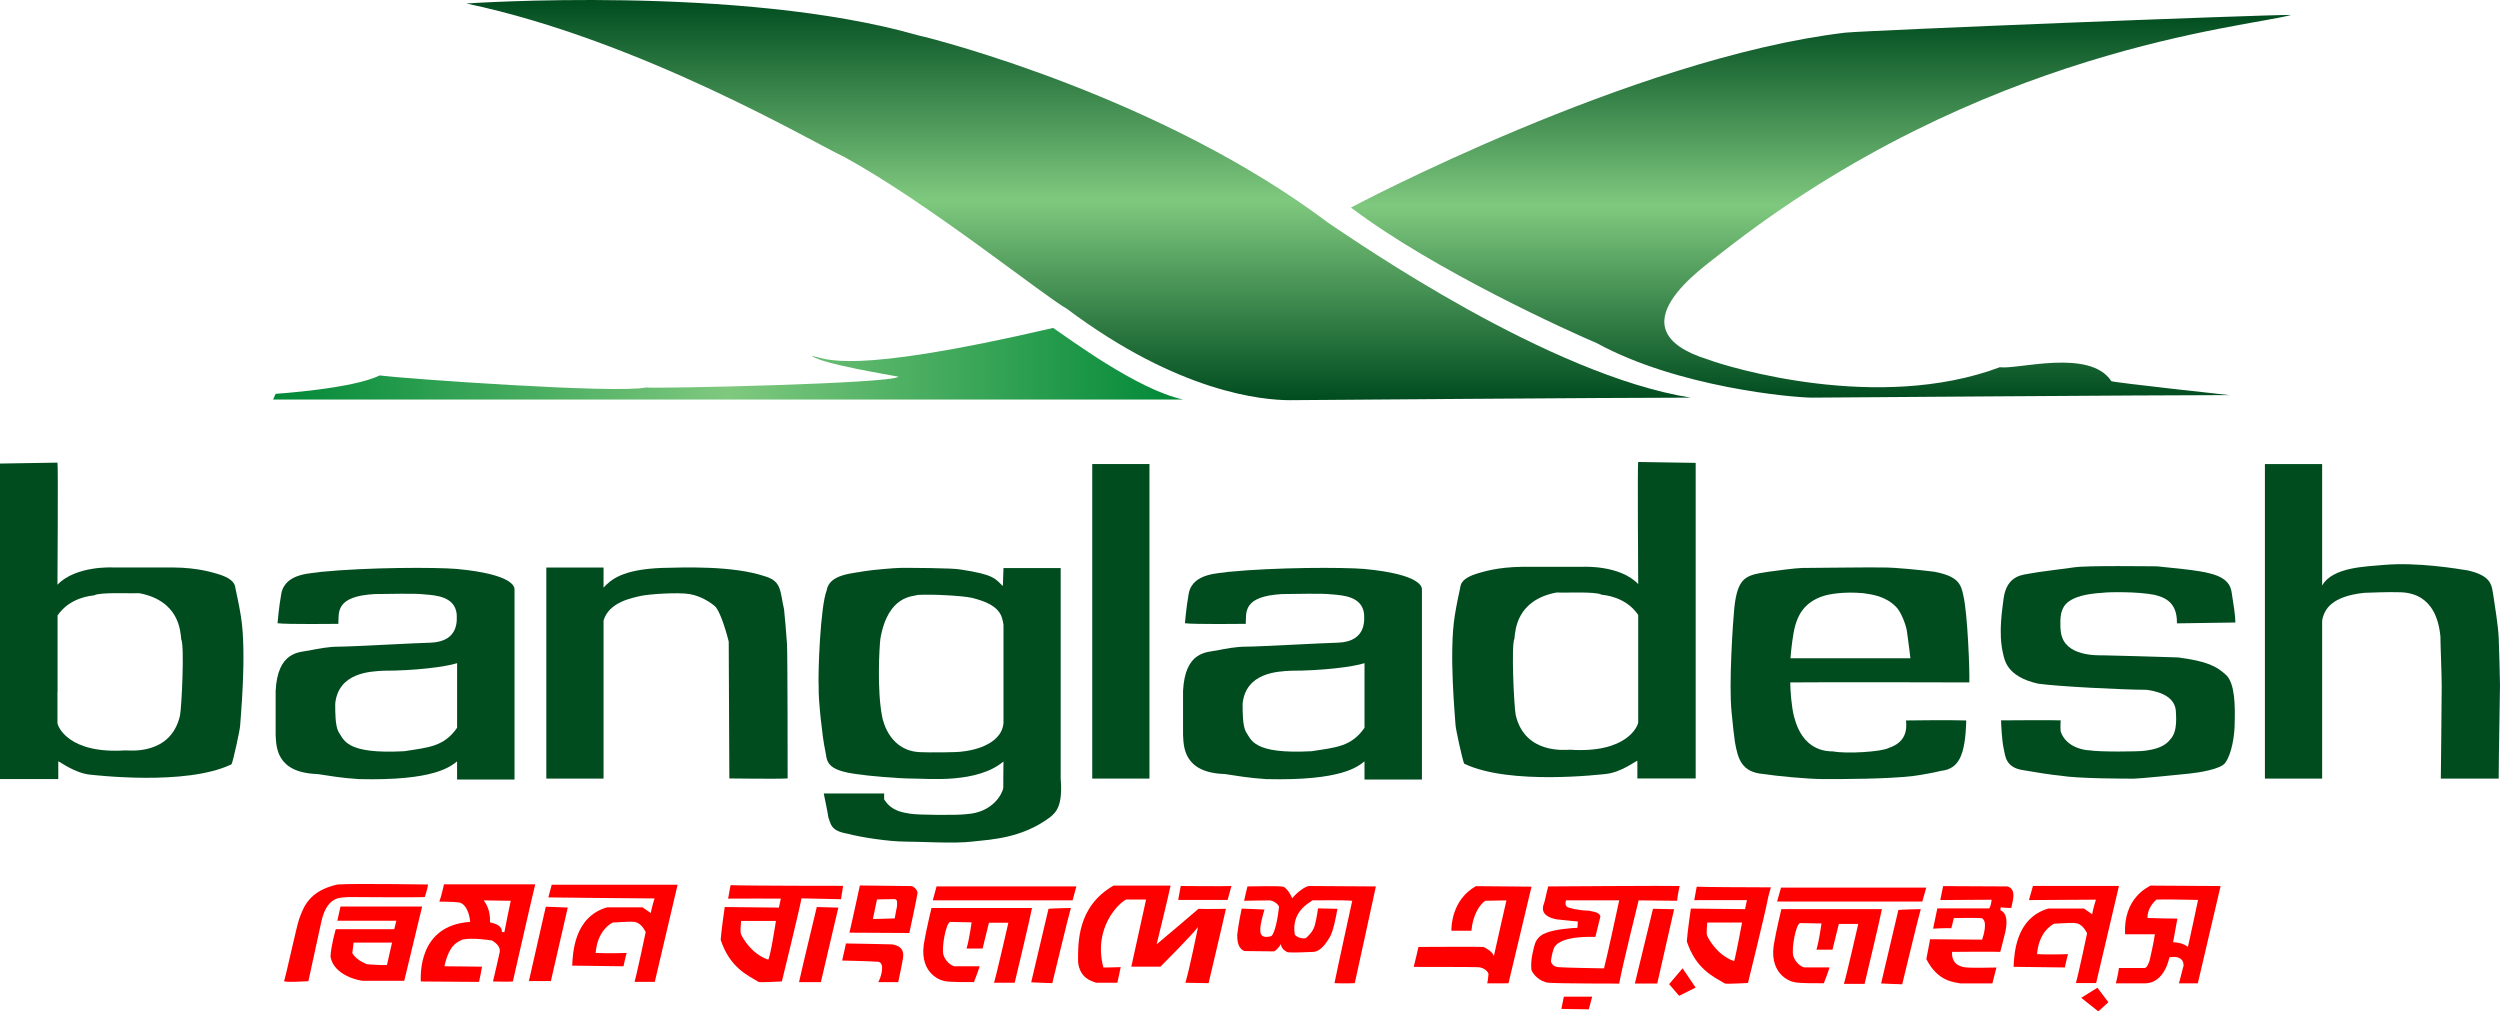 <?xml version="1.0" encoding="UTF-8" standalone="no"?>
<!-- Generator: Adobe Illustrator 12.0.0, SVG Export Plug-In  -->

<svg
   xmlns:dc="http://purl.org/dc/elements/1.1/"
   xmlns:cc="http://creativecommons.org/ns#"
   xmlns:rdf="http://www.w3.org/1999/02/22-rdf-syntax-ns#"
   xmlns:svg="http://www.w3.org/2000/svg"
   xmlns="http://www.w3.org/2000/svg"
   xmlns:sodipodi="http://sodipodi.sourceforge.net/DTD/sodipodi-0.dtd"
   xmlns:inkscape="http://www.inkscape.org/namespaces/inkscape"
   version="1.1"
   width="315.478"
   height="127.63"
   viewBox="-0.791 -0.163 315.478 127.63"
   enable-background="new -0.791 -0.163 341 172"
   xml:space="preserve"
   id="svg2"
   inkscape:version="0.48.1 "
   sodipodi:docname="AJAX.svg"><sodipodi:namedview
   pagecolor="#ffffff"
   bordercolor="#666666"
   borderopacity="1"
   objecttolerance="10"
   gridtolerance="10"
   guidetolerance="10"
   inkscape:pageopacity="0"
   inkscape:pageshadow="2"
   inkscape:window-width="1280"
   inkscape:window-height="1004"
   id="namedview113"
   showgrid="false"
   fit-margin-top="0"
   fit-margin-left="0"
   fit-margin-right="0"
   fit-margin-bottom="0"
   inkscape:zoom="1.5148177"
   inkscape:cx="117.24537"
   inkscape:cy="-51.907156"
   inkscape:window-x="-8"
   inkscape:window-y="-8"
   inkscape:window-maximized="1"
   inkscape:current-layer="svg2" />
<defs
   id="defs4">
</defs>
<linearGradient
   id="XMLID_1_"
   gradientUnits="userSpaceOnUse"
   x1="148.406"
   y1="72.179"
   x2="148.406"
   y2="21.682"
   gradientTransform="translate(-13.101,-21.844)">
	<stop
   offset="0"
   style="stop-color:#004C1F"
   id="stop7" />
	<stop
   offset="0.5"
   style="stop-color:#7FC97F"
   id="stop9" />
	<stop
   offset="1"
   style="stop-color:#004C1F"
   id="stop11" />
</linearGradient>
<path
   d="m 58.062,0.278 c 0,0 34.542,-2.398 56.933,3.999 2.879,0.639 31.025,7.997 51.816,23.67 3.836,2.558 27.827,19.19 45.737,22.068 -9.595,0 -50.537,0.32 -50.537,0.32 -3.519,0 -14.071,-0.959 -28.146,-11.516 C 130.986,37.222 116.275,25.387 105.72,19.629 102.2,18.03 80.132,4.916 58.062,0.278 z"
   id="path13"
   inkscape:connector-curvature="0"
   style="fill:url(#XMLID_1_)" />
<linearGradient
   id="XMLID_2_"
   gradientUnits="userSpaceOnUse"
   x1="242.121"
   y1="71.859"
   x2="242.121"
   y2="23.562"
   gradientTransform="translate(-13.101,-21.844)">
	<stop
   offset="0"
   style="stop-color:#004C1F"
   id="stop16" />
	<stop
   offset="0.5"
   style="stop-color:#7FC97F"
   id="stop18" />
	<stop
   offset="1"
   style="stop-color:#004C1F"
   id="stop20" />
</linearGradient>
<path
   d="m 169.688,26.026 c 0,0 35.505,-18.871 62.372,-22.068 3.517,-0.32 51.813,-2.239 56.294,-2.239 -5.759,1.599 -39.021,4.157 -71.967,30.066 -1.919,1.599 -14.072,9.596 -1.6,13.434 2.557,0.959 21.43,6.717 36.783,0.959 2.238,0.32 11.354,-2.4 14.073,1.758 0.161,0.16 14.872,1.76 14.872,1.76 -9.275,0 -52.615,0.32 -52.615,0.32 -2.397,0 -16.951,-1.279 -27.187,-6.876 -3.037,-1.279 -20.472,-9.116 -31.026,-17.112 z"
   id="path22"
   inkscape:connector-curvature="0"
   style="fill:url(#XMLID_2_)" />
<linearGradient
   id="XMLID_3_"
   gradientUnits="userSpaceOnUse"
   x1="46.772"
   y1="67.581"
   x2="161.599"
   y2="67.581"
   gradientTransform="translate(-13.101,-21.844)">
	<stop
   offset="0"
   style="stop-color:#008837"
   id="stop25" />
	<stop
   offset="0.5"
   style="stop-color:#7FC97F"
   id="stop27" />
	<stop
   offset="1"
   style="stop-color:#008837"
   id="stop29" />
</linearGradient>
<path
   d="M 148.499,50.254 H 33.672 l 0.32,-0.719 c 0,0 9.757,-0.641 13.115,-2.319 3.038,0.399 29.985,2.319 33.583,1.519 1.44,0.159 31.025,-0.48 31.906,-1.359 -1.122,-0.239 -9.674,-1.599 -10.954,-2.638 1.836,0.319 4.317,2.558 30.464,-3.519 1.92,1.279 10.555,7.756 16.392,9.035 z"
   id="path31"
   inkscape:connector-curvature="0"
   style="fill:url(#XMLID_3_)" />
<path
   d="m 21.919,90.157 c -1.175,5.008 -6.345,4.37 -6.877,4.37 -7.198,0.479 -8.582,-3.046 -8.582,-3.469 0,-0.751 0,-13.541 0,-13.541 1.6,-2.349 4.317,-2.499 4.638,-2.555 0.694,-0.425 4.742,-0.215 5.703,-0.266 5.011,0.96 5.172,4.744 5.277,5.81 0.428,0.747 0.054,8.636 -0.158,9.65 z m 7.676,-12.635 c -0.188,-1.228 -0.64,-3.279 -0.64,-3.279 -0.107,-0.372 0.108,-1.306 -2.426,-2.023 -0.346,-0.082 -2.211,-0.749 -5.491,-0.775 -0.266,0 -7.596,0 -7.596,0 0,0 -4.663,-0.254 -6.982,2.18 0,-0.433 0.104,-15.333 0,-15.407 -0.615,0 -7.251,0.114 -7.251,0.114 V 98.152 H 6.564 v -2.238 c 0.242,0.054 2.053,1.465 3.999,1.678 0.456,0.028 12.101,1.467 17.86,-1.306 0.213,-0.425 1.094,-4.451 1.094,-4.93 0,-0.479 0.877,-9.037 0.079,-13.834 z"
   id="path33"
   inkscape:connector-curvature="0"
   style="fill:#004c1f" />
<path
   d="m 190.319,80.423 c 0.106,-1.063 0.267,-4.849 5.278,-5.811 0.957,0.054 5.008,-0.159 5.704,0.267 0.318,0.056 3.035,0.208 4.635,2.557 0,0 0,12.789 0,13.539 0,0.425 -1.382,3.948 -8.579,3.47 -0.532,0 -5.706,0.639 -6.878,-4.371 -0.213,-1.013 -0.585,-8.901 -0.16,-9.65 z m -7.438,10.852 c 0,0.479 0.882,4.502 1.095,4.93 5.755,2.77 17.403,1.334 17.857,1.305 1.948,-0.212 3.761,-1.626 3.997,-1.677 v 2.238 h 7.359 V 58.248 c 0,0 -6.639,-0.114 -7.253,-0.114 -0.106,0.074 0,14.974 0,15.406 -2.317,-2.432 -6.979,-2.178 -6.979,-2.178 0,0 -7.332,0 -7.598,0 -3.277,0.026 -5.144,0.693 -5.491,0.773 -2.533,0.718 -2.317,1.65 -2.427,2.025 0,0 -0.452,2.052 -0.638,3.276 -0.803,4.8 0.077,13.354 0.077,13.837 z"
   id="path35"
   inkscape:connector-curvature="0"
   style="fill:#004c1f" />
<path
   d="m 56.89,91.675 c -1.654,2.397 -3.628,2.479 -6.666,2.958 -7.435,0.401 -7.597,-1.438 -8.316,-2.477 -0.398,-0.8 -0.398,-2.4 -0.398,-3.521 0.398,-3.915 4.397,-4.074 6.076,-4.157 3.919,0 7.837,-0.479 9.305,-0.957 0,0 0,4.996 0,8.154 z M 56.835,71.631 c -2.599,-0.216 -11.161,-0.221 -17.166,0.374 -0.921,0.215 -4.434,0.046 -4.958,2.719 -0.32,1.76 -0.479,3.759 -0.479,3.759 1.039,0.159 7.675,0.079 7.675,0.079 0.08,-1.44 -0.424,-3.468 4.56,-3.758 1.758,0 5.037,-0.121 6.316,0.041 1.478,0.118 3.786,0.28 4.052,2.437 0,0.575 0.462,3.523 -3.32,3.658 -1.53,0.019 -9.927,0.501 -11.607,0.501 -1.197,0 -2.477,0.239 -3.677,0.48 -1.201,0.237 -3.999,0.077 -4.239,5.119 0,2.076 0,5.515 0,5.515 0.083,1.44 0,4.798 5.277,4.959 1.68,0.239 2.801,0.479 5.198,0.639 9.596,0.239 11.594,-1.601 12.422,-2.238 v 2.291 h 7.248 V 74.217 c -10e-7,-0.203 0.076,-1.896 -7.302,-2.586 z"
   id="path37"
   inkscape:connector-curvature="0"
   style="fill:#004c1f" />
<path
   d="m 171.396,91.675 c -1.653,2.397 -3.625,2.479 -6.665,2.958 -7.436,0.401 -7.598,-1.438 -8.316,-2.477 -0.4,-0.8 -0.4,-2.4 -0.4,-3.521 0.4,-3.915 4.397,-4.074 6.077,-4.157 3.92,0 7.835,-0.479 9.305,-0.957 0,0 0,4.996 0,8.154 z m -0.054,-20.044 c -2.6,-0.216 -11.162,-0.221 -17.168,0.374 -0.919,0.215 -4.436,0.046 -4.957,2.719 -0.32,1.76 -0.479,3.759 -0.479,3.759 1.039,0.159 7.676,0.079 7.676,0.079 0.078,-1.44 -0.426,-3.468 4.558,-3.758 1.757,0 5.039,-0.121 6.317,0.041 1.477,0.118 3.785,0.28 4.053,2.437 0,0.575 0.46,3.523 -3.322,3.658 -1.53,0.019 -9.926,0.501 -11.605,0.501 -1.198,0 -2.478,0.239 -3.679,0.48 -1.2,0.237 -3.997,0.077 -4.238,5.119 0,2.076 0,5.515 0,5.515 0.081,1.44 0,4.798 5.277,4.959 1.68,0.239 2.8,0.479 5.199,0.639 9.594,0.239 11.596,-1.601 12.422,-2.238 v 2.291 h 7.248 V 74.217 c 0,-0.203 0.074,-1.896 -7.302,-2.586 z"
   id="path39"
   inkscape:connector-curvature="0"
   style="fill:#004c1f" />
<rect
   x="-0.791"
   y="77.522"
   width="7.22"
   height="9.595"
   id="rect41"
   style="fill:#004c1f" />
<rect
   x="137.04"
   y="58.395"
   width="7.22"
   height="39.692"
   id="rect43"
   style="fill:#004c1f" />
<path
   d="M 292.244,73.724 V 58.395 h -7.224 v 39.692 h 7.224 V 78.129 c 0.269,-1.442 1.232,-3.045 5.312,-3.482 0.766,-0.043 3.432,-0.116 4.202,-0.077 1.24,0 4.86,0.072 5.409,5.554 0,0.986 0.164,4.862 0.164,6.303 0,1.44 -0.111,11.661 -0.111,11.661 1.54,0 7.302,0 7.302,0 0.005,-2.973 0.164,-10.757 0.164,-11.77 0,-1.013 -0.106,-4.319 -0.159,-5.916 -0.054,-1.601 -0.532,-4.319 -0.641,-5.17 -0.266,-1.334 0,-2.666 -3.251,-3.412 -1.334,-0.213 -6.395,-1.068 -10.609,-0.694 -2.185,0.213 -6.453,0.239 -7.782,2.599 z"
   id="path45"
   inkscape:connector-curvature="0"
   style="fill:#004c1f" />
<path
   d="m 75.372,78.144 v 19.943 h -7.222 v -26.636 h 7.222 v 2.535 c 0.938,-1.005 2.344,-2.278 7.309,-2.481 2.729,-0.061 8.964,-0.326 13.07,1.059 2.131,0.641 1.866,1.865 2.397,4.156 0.107,0.962 0.295,3.2 0.373,4.399 0.08,1.2 0.08,16.951 0.08,16.951 -1.118,0.082 -7.355,0 -7.355,0 0,-2.635 -0.08,-16.469 -0.08,-17.271 -0.479,-1.919 -1.2,-3.997 -1.758,-4.476 -0.561,-0.481 -1.761,-1.281 -3.2,-1.521 -1.438,-0.239 -5.117,0 -6.158,0.239 -1.039,0.241 -4.001,0.764 -4.678,3.101 z"
   id="path47"
   inkscape:connector-curvature="0"
   style="fill:#004c1f" />
<path
   d="m 125.839,91.085 c -0.264,2.935 -4.435,3.52 -5.112,3.575 -0.563,0.143 -4.476,0.143 -5.325,0.094 -3.771,-0.094 -4.718,-3.63 -4.887,-4.543 -0.637,-3.307 -0.348,-8.609 -0.213,-9.755 0.959,-5.6 4.214,-5.331 4.746,-5.546 1.866,-0.106 5.702,0.108 6.824,0.374 3.463,0.852 3.786,2.132 3.967,3.403 v 12.397 z m 7.22,7.002 V 71.526 c -2.818,0.003 -7.22,0 -7.22,0 -0.023,0.505 -0.078,2.265 -0.078,2.265 -0.959,-0.909 -1.064,-1.44 -5.277,-2.078 -0.906,-0.216 -6.77,-0.216 -7.568,-0.216 -0.801,0 -3.786,0.269 -4.692,0.428 -1.226,0.267 -4.371,0.319 -4.691,2.397 -0.799,2.025 -1.119,10.345 -1.014,12.316 -0.054,1.438 0.481,6.395 0.801,7.782 0.32,1.387 -0.156,2.624 4.318,3.146 0.96,0.159 4.905,0.52 6.821,0.52 1.914,0 8.044,0.641 11.379,-2.153 -0.023,1.152 -0.023,3.34 -0.023,3.34 -0.108,0.691 -1.28,3.091 -4.638,3.302 -1.121,0.161 -6.237,0.105 -7.089,-0.051 -0.852,-0.16 -2.348,-0.267 -3.308,-1.815 0,-0.266 0,-0.744 0,-0.744 -0.637,0 -7.622,0 -7.622,0 0.108,0.534 0.533,2.56 0.587,3.038 0.319,0.746 0.215,1.652 2.347,2.027 1.812,0.479 5.277,1.01 7.41,1.01 1.758,0 6.237,0.269 8.369,0 2.131,-0.266 6.183,-0.318 9.861,-3.088 0.799,-0.644 1.6,-1.494 1.326,-4.865 z"
   id="path49"
   inkscape:connector-curvature="0"
   style="fill:#004c1f" />
<path
   d="m 225.752,78.779 c 0.3,-1.049 0.977,-2.937 3.596,-3.746 0.631,-0.203 2.497,-0.575 5.029,-0.336 1.04,0.157 2.746,0.346 4.08,1.704 0.613,0.59 1.232,2.155 1.382,3.055 0.146,0.898 0.445,3.446 0.445,3.446 -0.747,0 -15.134,0 -15.134,0 0.077,-1.049 0.302,-3.074 0.602,-4.123 z m 21.969,7.173 c 0.056,-1.46 -0.216,-8.705 -0.757,-10.972 -0.295,-1.448 -0.657,-2.432 -3.707,-3.002 -1.812,-0.213 -4.693,-0.534 -6.56,-0.534 -1.259,-0.034 -9.36,0.065 -10.063,0.065 -0.703,0 -3.417,0.353 -4.272,0.479 -2.717,0.428 -3.874,0.526 -4.302,4.577 -0.155,1.557 -0.716,9.592 -0.339,13.164 0.16,1.812 0.319,3.014 0.426,3.785 0.367,2.032 0.798,3.787 3.625,3.999 1.491,0.239 5.491,0.639 7.651,0.639 2.156,0 8.072,0 11.271,-0.399 1.059,-0.138 2.787,-0.461 3.442,-0.64 2.237,-0.242 3.078,-1.881 3.194,-6.361 -2.037,-0.077 -7.601,0 -7.601,0 0.149,1.257 -0.075,2.765 -2.148,3.456 -0.89,0.503 -5.324,0.773 -7.052,0.449 -0.812,0 -3.841,-0.053 -4.924,-4.379 -0.321,-1.189 -0.482,-3.35 -0.482,-4.326 3.84,-0.053 22.597,0 22.597,0 z"
   id="path51"
   inkscape:connector-curvature="0"
   style="fill:#004c1f" />
<path
   d="m 273.921,78.499 c 0.759,0 7.366,-0.106 7.366,-0.106 0.017,-0.88 -0.28,-2.612 -0.401,-3.389 -0.121,-0.775 -0.121,-2.148 -2.809,-2.806 -1.436,-0.418 -5.075,-0.718 -6.688,-0.896 -0.954,0 -8.717,-0.118 -10.387,0.121 -1.675,0.239 -4.718,0.595 -5.552,0.775 -0.841,0.182 -2.986,0.118 -3.405,3.164 -0.118,1.136 -0.715,4.299 -0.06,6.984 0.179,0.657 0.362,2.866 4.417,3.763 2.451,0.357 10.866,0.775 13.675,0.775 0.896,0.119 3.521,0.537 3.702,2.627 0.019,0.616 0.261,2.591 -0.657,3.58 -0.716,0.957 -1.827,1.305 -3.345,1.493 -0.826,0.102 -5.573,0.154 -6.854,-0.058 -0.479,0 -2.981,-0.267 -3.678,-2.397 -0.054,-0.426 0,-1.388 0,-1.388 -0.639,-0.053 -7.517,0 -7.517,0 0,0.481 0.106,2.557 0.319,3.519 0.213,0.96 0.218,2.451 2.506,2.772 1.491,0.266 3.574,0.587 4.691,0.693 2.187,0.372 8.105,0.372 9.275,0.372 0.641,0 5.972,-0.531 6.984,-0.641 1.013,-0.105 4,-0.531 4.531,-1.385 0.8,-1.118 1.173,-3.412 1.173,-5.065 0.053,-2.078 0.053,-4.956 -1.117,-6.022 -1.177,-1.065 -2.349,-1.706 -6.027,-2.185 -1.812,-0.056 -8.635,-0.266 -9.435,-0.266 -0.801,0 -4.798,0.159 -5.332,-2.774 -0.159,-1.013 -0.106,-2.291 0.106,-2.825 0.215,-0.534 0.59,-2.025 5.119,-2.291 0.797,-0.109 4.476,-0.162 6.607,0.266 0.908,0.266 2.856,0.677 2.789,3.589 z"
   id="path53"
   inkscape:connector-curvature="0"
   style="fill:#004c1f" />
<path
   d="m 38.12,123.663 c -0.792,0 -2.46,0.175 -3.074,0 0.262,-0.703 1.58,-6.94 1.931,-7.907 0.526,-1.406 1.211,-3.517 4.833,-4.305 1.829,-0.143 11.421,0 11.421,0 -0.084,0.588 -0.418,1.586 -0.418,1.586 -0.864,0.065 -9.638,0 -9.638,0 -0.666,0.133 -2.594,-0.399 -3.39,2.992 -0.467,2.194 -1.665,7.634 -1.665,7.634 z"
   id="path55"
   inkscape:connector-curvature="0"
   style="fill:#ff0000" />
<path
   d="m 48.039,121.609 c -0.371,0.056 -2.237,-0.054 -2.557,-0.106 -0.481,-0.213 -1.333,-0.585 -1.815,-1.388 0.055,-0.531 0.162,-1.329 0.162,-1.329 0.212,0 4.851,0 4.851,0 l -0.641,2.823 z m -5.861,-7.376 -0.4,1.796 c 0,0 6.98,0 7.447,0 l -0.266,1.065 c 0,0 -6.849,0 -7.38,0 0,0 -0.599,2.059 -0.665,3.456 0.399,2.393 3.655,3.055 4.122,3.055 0.465,0 4.652,0 5.185,0 l 2.258,-9.372 c 0,0 -9.573,0 -10.303,0 z"
   id="path57"
   inkscape:connector-curvature="0"
   style="fill:#ff0000" />
<path
   d="m 62.858,117.452 c 0,0 -0.202,-0.005 -0.318,0 0.052,-0.797 -0.801,-1.065 -1.495,-1.225 0.055,-1.601 -0.532,-2.4 -0.798,-2.772 0,0 2.719,0.053 3.412,0.053 0,0 -0.748,3.572 -0.801,3.944 z M 55.236,111.43 c 0,0 -0.32,1.491 -0.586,2.185 0,0 1.813,0 2.506,0.106 0.959,0.213 1.333,1.653 1.385,2.451 -6.608,0.43 -6.235,6.771 -6.235,7.519 0,0 6.77,0.053 7.355,0.053 0,0 0.32,-1.491 0.375,-1.919 0,0 -3.465,-0.053 -4.745,-0.053 0.639,-2.932 1.812,-3.092 2.239,-3.357 1.172,-0.266 3.092,0 3.783,0.106 1.44,0.904 0.854,1.65 0.854,1.919 0,0 -0.586,2.61 -0.747,3.251 0,0 2.131,0.053 2.505,0 0,0 2.614,-11.463 2.826,-12.261 H 55.236 z"
   id="path59"
   inkscape:connector-curvature="0"
   style="fill:#ff0000" />
<polygon
   points="81.826,145.481 79.053,145.481 81.185,136.099 83.957,136.206 "
   id="polygon61"
   style="fill:#ff0000"
   transform="translate(-13.101,-21.844)" />
<path
   d="m 68.405,113.083 0.424,-1.6 h 15.888 l -2.88,12.26 c -0.425,0 -2.557,0 -2.557,0 0.316,-1.065 1.41,-6.291 1.41,-6.291 -0.238,-0.479 -0.719,-1.198 -1.439,-1.28 -0.639,-0.078 -2.397,0.082 -2.718,0.082 -0.32,0.159 -1.92,1.039 -2.16,3.838 1.441,0.079 3.918,0 3.918,0 -0.158,0.479 -0.398,1.68 -0.398,1.68 -0.641,0 -6.479,-0.08 -6.479,-0.08 0.083,-1.6 0.241,-6.158 4.4,-7.356 1.438,0 4.476,0 4.476,0 0.482,0.318 1.039,0.72 1.039,0.72 0.162,-0.88 0.482,-1.842 0.482,-1.842 -1.84,0 -13.407,-0.13 -13.407,-0.13 z"
   id="path63"
   inkscape:connector-curvature="0"
   style="fill:#ff0000" />
<path
   d="m 263.697,113.368 c 0,0 -0.318,0.957 -0.479,1.837 0,0 -0.561,-0.399 -1.039,-0.721 0,0 -3.04,0 -4.48,0 -4.154,1.201 -4.316,5.76 -4.394,7.356 0,0 5.834,0.083 6.472,0.083 0,0 0.242,-1.199 0.403,-1.68 0,0 -2.481,0.079 -3.917,0 0.236,-2.802 1.837,-3.679 2.155,-3.841 0.319,0 2.079,-0.159 2.72,-0.077 0.722,0.077 1.2,0.798 1.442,1.278 0,0 -1.095,5.226 -1.416,6.291 0,0 2.134,0 2.557,0 l 2.881,-12.263 h -10.852 c -0.149,0.513 -0.507,1.788 -0.507,1.788 0.713,0 8.453,-0.053 8.453,-0.053 z"
   id="path65"
   inkscape:connector-curvature="0"
   style="fill:#ff0000" />
<path
   d="m 96.124,120.93 c -2.079,-0.718 -3.2,-2.719 -3.398,-3.197 -0.161,-0.318 0,-1.28 0,-1.68 0,0 3.959,0 4.397,0 0,0 -0.761,4.962 -0.999,4.877 z m -4.726,-9.394 -0.308,1.701 c 0,0 6.313,-0.024 6.651,-0.007 0,0 -0.193,0.867 -0.236,1.138 0,0 -6.333,-0.074 -6.843,-0.074 0,0 -0.437,2.984 -0.51,4.149 1.164,3.494 3.35,4.442 4.806,5.316 0.435,0.07 2.621,-0.072 2.914,-0.072 0,0 2.256,-9.174 2.474,-10.486 0,0 3.79,0.072 4.989,0.108 0,0 0.173,-1.082 0.266,-1.687 0,0 -12.073,0 -14.202,-0.087 z"
   id="path67"
   inkscape:connector-curvature="0"
   style="fill:#ff0000" />
<path
   d="m 218.042,121.126 c -2.078,-0.721 -3.197,-2.719 -3.397,-3.2 -0.157,-0.318 0,-1.278 0,-1.677 0,0 3.959,0 4.396,0 0,0 -0.788,4.243 -0.999,4.877 z m -4.725,-9.396 -0.309,1.701 c 0,0 6.312,-0.019 6.65,-0.005 0,0 -0.193,0.865 -0.236,1.136 0,0 -6.332,-0.072 -6.843,-0.072 0,0 -0.437,2.984 -0.51,4.147 1.165,3.497 3.35,4.441 4.81,5.316 0.436,0.073 2.617,-0.072 2.91,-0.072 0,0 2.257,-9.174 2.477,-10.483 0.085,-0.477 0.416,-1.586 0.416,-1.586 -3.618,-0.01 -8.14,-0.029 -9.365,-0.082 z"
   id="path69"
   inkscape:connector-curvature="0"
   style="fill:#ff0000" />
<path
   d="m 102.8,123.77 c -0.32,0 -2.758,0 -2.758,0 0.198,-1 2.239,-9.476 2.239,-9.476 0.12,0 2.719,0.079 2.719,0.079 -0.202,0.8 -2.2,9.396 -2.2,9.396 z"
   id="path71"
   inkscape:connector-curvature="0"
   style="fill:#ff0000" />
<path
   d="m 112.557,123.77 c -0.521,0 -2.52,0 -2.52,0 0.28,-0.439 0.919,-2.358 0.04,-2.56 -0.799,-0.079 -4.598,-0.161 -4.598,-0.161 0.161,-0.639 0.481,-2.156 0.481,-2.156 0.877,0 5.717,0.118 5.875,0.118 0.762,0.162 1.52,0.481 1.32,1.763 -0.08,0.556 -0.598,2.996 -0.598,2.996 z"
   id="path73"
   inkscape:connector-curvature="0"
   style="fill:#ff0000" />
<path
   d="m 112.396,114.253 c 0,0 -0.241,1.121 -0.28,1.479 0,0 -2.399,0.082 -2.758,0.082 0,0 0.399,-1.919 0.521,-2.479 0,0 1.639,-0.041 2.157,-0.041 0.521,0 0.36,0.561 0.36,0.96 z m 1.84,-2.599 c 0,0 -5.599,-0.079 -6.518,-0.079 0,0 -1.158,5.355 -1.32,5.957 0,0 6.957,0.041 7.558,0.041 0,0 0.919,-4.239 1.039,-5.036 0,-0.363 -0.4,-0.803 -0.759,-0.883 z"
   id="path75"
   inkscape:connector-curvature="0"
   style="fill:#ff0000" />
<path
   d="m 122.112,123.77 c -0.639,0 -3.12,0.026 -3.706,-0.133 -0.693,-0.106 -3.411,-1.172 -2.506,-5.278 0.162,-1.013 0.853,-3.944 0.853,-3.944 1.815,0 12.687,0 12.687,0 -0.158,0.96 -2.186,9.438 -2.186,9.438 -0.424,0 -2.61,0 -2.61,0 0.266,-0.802 1.812,-7.574 1.812,-7.574 -0.428,0 -2.453,0 -2.453,0 -0.158,0.696 -0.797,3.254 -0.797,3.254 -0.27,0 -2.028,0 -2.028,0 0.32,-1.011 0.641,-3.304 0.641,-3.304 -0.641,0 -2.561,-0.056 -2.719,-0.056 -0.532,0.215 -1.067,3.146 -0.852,4.105 0.213,0.8 0.959,1.438 1.438,1.494 0.374,0 3.146,0 3.146,0 -0.107,0.425 -0.719,1.998 -0.719,1.998 z"
   id="path77"
   inkscape:connector-curvature="0"
   style="fill:#ff0000" />
<path
   d="m 116.914,113.455 c 0.105,-0.372 0.479,-1.76 0.479,-1.76 0.748,0 17.645,0 17.645,0 -0.158,0.585 -0.479,1.76 -0.479,1.76 -0.852,0 -17.645,0 -17.645,0 z"
   id="path79"
   inkscape:connector-curvature="0"
   style="fill:#ff0000" />
<path
   d="m 132,123.902 c -0.424,0 -2.665,-0.106 -2.665,-0.106 0.16,-0.693 2.186,-9.275 2.186,-9.275 0.267,-0.053 2.823,-0.106 2.823,-0.106 -0.211,0.641 -2.344,9.488 -2.344,9.488 z"
   id="path81"
   inkscape:connector-curvature="0"
   style="fill:#ff0000" />
<path
   d="m 229.36,123.915 c -0.641,0 -3.118,0.026 -3.705,-0.136 -0.693,-0.106 -3.41,-1.17 -2.506,-5.275 0.161,-1.013 0.853,-3.944 0.853,-3.944 1.812,0 12.686,0 12.686,0 -0.157,0.959 -2.185,9.435 -2.185,9.435 -0.425,0 -2.61,0 -2.61,0 0.267,-0.8 1.812,-7.569 1.812,-7.569 -0.428,0 -2.45,0 -2.45,0 -0.164,0.694 -0.803,3.251 -0.803,3.251 -0.266,0 -2.024,0 -2.024,0 0.318,-1.013 0.64,-3.306 0.64,-3.306 -0.64,0 -2.559,-0.051 -2.719,-0.051 -0.534,0.212 -1.068,3.144 -0.855,4.104 0.218,0.8 0.962,1.44 1.44,1.491 0.377,0 3.146,0 3.146,0 -0.106,0.428 -0.72,2.001 -0.72,2.001 z"
   id="path83"
   inkscape:connector-curvature="0"
   style="fill:#ff0000" />
<path
   d="m 223.461,113.6 c 0.111,-0.374 0.5,-1.759 0.5,-1.759 0.773,0 18.326,0 18.326,0 -0.166,0.585 -0.5,1.759 -0.5,1.759 -0.885,0 -18.326,0 -18.326,0 z"
   id="path85"
   inkscape:connector-curvature="0"
   style="fill:#ff0000" />
<path
   d="m 239.25,124.045 c -0.428,0 -2.664,-0.104 -2.664,-0.104 0.157,-0.693 2.181,-9.275 2.181,-9.275 0.271,-0.056 2.827,-0.106 2.827,-0.106 -0.213,0.641 -2.344,9.485 -2.344,9.485 z"
   id="path87"
   inkscape:connector-curvature="0"
   style="fill:#ff0000" />
<path
   d="m 140.21,123.852 c -0.268,0 -2.505,0 -2.667,0 -0.693,-0.215 -2.078,-0.643 -2.29,-2.614 -0.004,-2.345 -0.162,-6.984 4.476,-9.648 0.641,0 7.197,0 7.197,0 -0.107,0.639 -1.758,7.41 -1.758,7.41 0.479,-0.372 5.278,-4.479 5.278,-4.479 0.69,0.051 3.462,0 3.462,0 -0.266,1.278 -2.186,9.382 -2.186,9.382 -0.639,0 -2.93,-0.051 -2.93,-0.051 0.479,-1.493 1.6,-7.037 1.6,-7.037 -0.748,1.01 -4.745,5.01 -4.745,5.01 -0.481,0 -3.678,0 -3.678,0 0.267,-1.226 1.866,-8.476 1.866,-8.476 -0.852,0 -2.505,0 -2.505,0 -0.959,0.426 -4.21,3.625 -2.88,8.582 0.694,0 2.186,-0.053 2.186,-0.053 -0.158,0.69 -0.425,1.974 -0.425,1.974 z"
   id="path89"
   inkscape:connector-curvature="0"
   style="fill:#ff0000" />
<path
   d="m 147.886,113.401 c 0.212,0 6.238,0 6.238,0 0.105,-0.374 0.479,-1.759 0.479,-1.759 -0.586,0.053 -6.396,0 -6.396,0 -0.108,0.638 -0.32,1.759 -0.32,1.759 z"
   id="path91"
   inkscape:connector-curvature="0"
   style="fill:#ff0000" />
<path
   d="m 156.202,113.508 c 0.054,-0.318 0.428,-1.812 0.428,-1.812 0.371,0 4.21,-0.106 4.582,0.054 0.426,0.266 0.747,0.746 1.066,1.44 0.64,-0.803 1.708,-1.547 2.134,-1.547 0.691,0 8.42,0.053 8.42,0.053 -0.266,1.281 -2.663,12.207 -2.663,12.207 -1.013,0.056 -2.56,0 -2.56,0 0.321,-1.65 2.24,-10.395 2.24,-10.395 -0.798,-0.106 -5.013,-0.053 -5.013,-0.053 -0.425,0.319 -2.716,1.438 -2.235,4.316 0.211,0.372 1.223,0.643 1.491,0.372 0.479,-0.479 0.854,-0.851 1.063,-1.65 0.213,-0.8 0.377,-2.025 0.377,-2.025 0.585,0 2.451,0.053 2.451,0.053 -0.213,1.173 -0.532,2.825 -0.962,3.572 -0.424,0.693 -1.117,1.811 -2.076,1.863 -0.96,0.054 -2.772,0.108 -3.146,0.054 -0.349,-0.039 -0.945,-0.518 -0.945,-1.04 -0.242,0.401 -0.682,0.921 -0.921,0.921 -0.36,0 -3.677,-0.041 -3.677,-0.041 -0.32,-0.121 -0.96,-0.479 -0.92,-2.037 0.12,-1.24 0.561,-3.318 0.561,-3.318 0.36,0 2.877,0.118 2.877,0.118 -0.198,0.641 -0.602,2.158 -0.52,2.599 -0.038,0.561 0.239,1.08 1.36,0.761 0.479,-0.28 0.88,-2.477 0.998,-3.719 -0.159,-0.399 -0.759,-0.798 -1.239,-0.798 -0.88,0 -3.171,0.053 -3.171,0.053 z"
   id="path93"
   inkscape:connector-curvature="0"
   style="fill:#ff0000" />
<path
   d="m 184.887,117.285 c -0.57,0 -2.528,0 -2.528,0 0,-0.567 0.065,-3.917 3.099,-5.623 1.388,0 7.014,0.062 7.014,0.062 -0.191,0.821 -2.905,12.195 -2.905,12.195 -0.647,0.01 -2.685,0.01 -2.685,0.01 0.079,-0.28 0.162,-1.16 0.162,-1.16 -0.042,-0.319 -0.522,-0.798 -1.242,-0.88 -0.718,-0.039 -8.195,-0.039 -8.195,-0.039 0.161,-0.599 0.599,-2.518 0.599,-2.518 0.399,0 7.558,-0.041 8.198,0 0.28,0.12 1.305,0.677 1.305,1.213 0.319,-1.493 1.6,-7.091 1.6,-7.091 -0.587,0 -2.668,0.053 -2.668,0.053 -0.688,0.426 -1.588,1.799 -1.752,3.777 z"
   id="path95"
   inkscape:connector-curvature="0"
   style="fill:#ff0000" />
<path
   d="m 201.62,122.037 c 0,0 -5.145,-0.08 -5.785,-0.159 -0.665,-0.054 -0.851,-0.534 -0.904,-0.665 -0.026,-0.348 0.239,-1.522 0.452,-1.895 0.96,-1.44 4.667,-1.252 5.146,-1.252 0,0 0.534,-2.214 0.638,-2.586 -0.145,-0.556 -0.913,-0.59 -1.436,-0.721 -1.334,-0.026 -2.509,-0.318 -2.804,-0.505 -0.19,-0.205 -0.212,-0.428 -0.102,-0.8 0,0 5.968,0 6.714,0 0,0 -1.652,7.676 -1.919,8.582 z m -7.037,-10.342 c -0.213,0.691 -0.372,1.706 -0.532,2.132 -0.159,0.428 -0.589,1.6 1.598,2.025 0.906,0.108 2.666,0.269 2.666,0.269 0,0.428 -0.054,0.8 -0.054,0.8 -0.425,0 -2.825,0.159 -3.943,0.638 -0.319,0.106 -1.229,0.479 -1.494,1.653 -0.159,0.638 -0.479,1.759 -0.372,2.984 0.136,0.508 1.016,1.55 2.188,1.655 1.172,0.106 8.9,0.106 8.9,0.106 0.267,-1.706 2.451,-10.503 2.451,-10.503 0.855,0 4.853,0.053 4.853,0.053 0.054,-0.64 0.319,-1.865 0.319,-1.865 -1.173,-0.054 -16.579,0.053 -16.579,0.053 z"
   id="path97"
   inkscape:connector-curvature="0"
   style="fill:#ff0000" />
<polygon
   points="212.802,149.05 209.339,148.998 209.655,147.454 213.228,147.454 "
   id="polygon99"
   style="fill:#ff0000"
   transform="translate(-13.101,-21.844)" />
<polygon
   points="221.438,145.797 218.614,145.797 220.903,136.363 223.571,136.416 "
   id="polygon101"
   style="fill:#ff0000"
   transform="translate(-13.101,-21.844)" />
<path
   d="m 250.628,123.935 c -0.875,0 -3.064,0 -4.031,0 -0.701,-0.175 -2.809,-0.139 -4.302,-3.069 0.159,-0.801 0.479,-2.507 0.479,-2.507 0.749,0 6.559,0.054 6.559,0.054 0.157,-0.452 0.773,-2.4 -0.079,-2.719 -1.148,-0.054 -3.492,0 -3.492,0 -0.106,0.534 -0.319,1.28 -0.319,1.28 -0.59,-0.053 -2.294,0.054 -2.294,0.054 0.213,-1.068 0.532,-2.56 0.532,-2.56 0.693,0 6.557,0 6.557,0 0.154,-0.273 0.254,-0.614 0.295,-1.095 -0.998,0 -6.478,0.041 -6.478,0.041 0.119,-0.559 0.358,-1.76 0.358,-1.76 1.08,0 7.917,0.041 8.12,0.041 0.236,0.077 0.851,0.293 0.744,1.358 -0.026,0.348 -0.266,1.36 -0.266,1.36 -0.242,0.027 -1.334,-0.079 -1.334,-0.079 -0.026,0.133 -0.026,0.372 -0.026,0.372 0.239,0.106 1.095,0.454 0.611,2.745 -0.213,0.906 -0.639,2.504 -0.639,2.504 -0.534,-0.053 -6.075,0 -6.075,0 -0.056,0.481 0,1.732 1.653,1.948 0.744,0.106 3.943,0.023 3.943,0.023 -0.159,0.59 -0.517,2.007 -0.517,2.007 z"
   id="path103"
   inkscape:connector-curvature="0"
   style="fill:#ff0000" />
<polygon
   points="274.942,147.596 277.098,149.312 278.369,148.152 276.986,146.325 "
   id="polygon105"
   style="fill:#ff0000"
   transform="translate(-13.101,-21.844)" />
<path
   d="m 275.301,119.323 c -0.58,-0.457 -1.368,-0.58 -1.866,-0.58 0,0 0.416,-2.361 0.539,-2.982 0,0 -3.064,-0.044 -3.771,-0.085 -0.038,-1.119 0.75,-1.988 1.119,-2.317 0.418,-0.044 4.392,0 5.262,0.039 0,0 -1.119,5.302 -1.283,5.926 z m -4.723,-7.731 c -0.331,0.22 -3.43,1.549 -3.205,6.141 0.716,0 3.759,0 3.759,0 -0.056,0.662 -0.662,3.321 -0.662,3.321 -0.165,0.439 -0.329,0.938 -0.665,0.938 -0.718,0 -3.207,0 -3.207,0 -0.053,0.608 -0.387,1.936 -0.387,1.936 0.996,0 3.707,0 3.707,0 2.489,-0.056 3.041,-3.265 3.041,-3.265 0.097,-0.059 1.798,-0.382 1.798,1.02 -0.136,0.513 -0.583,2.245 -0.583,2.245 h 2.379 l 2.876,-12.279 -8.851,-0.056 z"
   id="path107"
   inkscape:connector-curvature="0"
   style="fill:#ff0000" />
<polygon
   points="222.94,145.871 224.199,147.344 226.283,146.303 224.635,143.874 "
   id="polygon109"
   style="fill:#ff0000"
   transform="translate(-13.101,-21.844)" />
<rect
   width="340.1"
   height="171"
   id="rect111"
   x="-13.101"
   y="-21.844"
   style="opacity:0;fill:#004c1f" />
</svg>